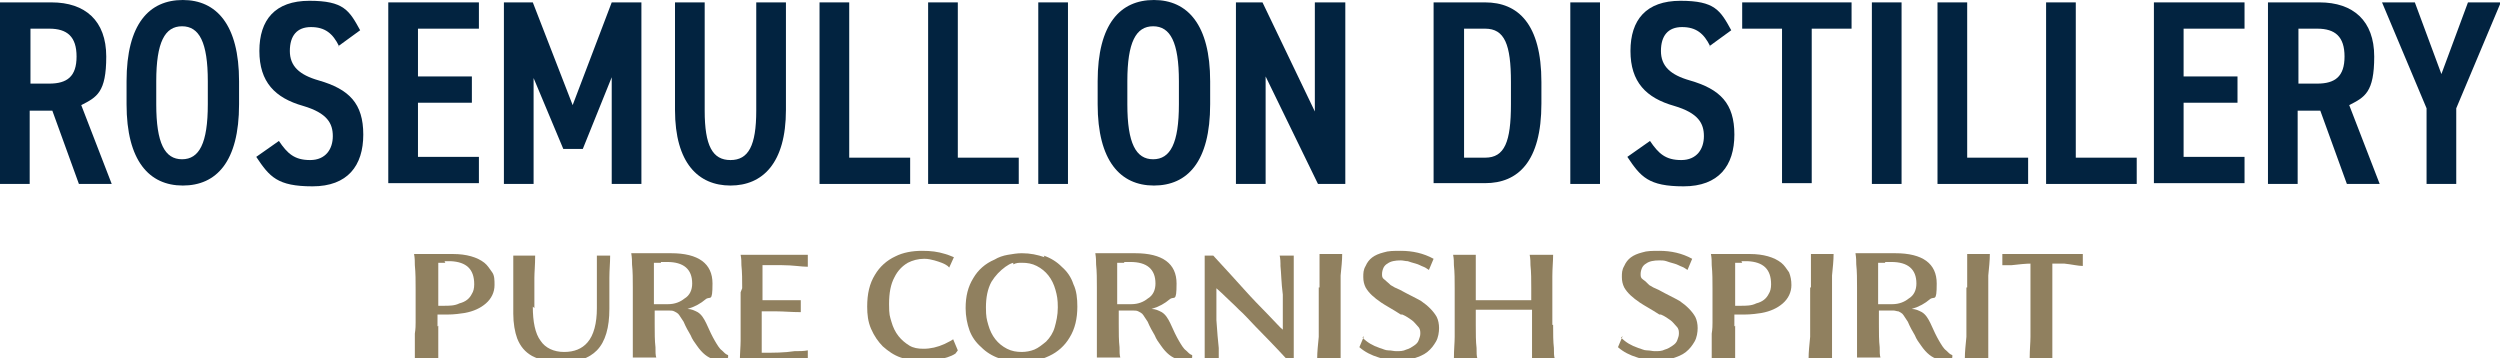 <?xml version="1.0" encoding="UTF-8"?>
<svg xmlns="http://www.w3.org/2000/svg" version="1.1" viewBox="0 0 320 45" width="300px" height="43px" preserveAspectRatio="none">
  <defs>
    <style>
      .cls-1 {
        fill: #022340;
      }

      .cls-2 {
        isolation: isolate;
      }

      .cls-3 {
        fill: #90805f;
      }
    </style>
  </defs>
  <!-- Generator: Adobe Illustrator 28.7.1, SVG Export Plug-In . SVG Version: 1.2.0 Build 142)  -->
  <g>
    <g id="Layer_1">
      <g id="ROSEMULLION_DISTILLERY" class="cls-2">
        <g class="cls-2">
          <path class="cls-1" d="M10.1,23.1l-3.4-9.2h-2.9v9.2H0V.3h6.6c4.3,0,7,2.3,7,6.8s-1.2,5.1-3.2,6.1l3.9,9.9h-4.2ZM6.3,10.5c2.3,0,3.5-.9,3.5-3.4s-1.2-3.5-3.5-3.5h-2.4v6.9h2.4Z"/>
          <path class="cls-1" d="M16.2,13.1v-2.9c0-7.2,2.9-10.2,7.2-10.2s7.2,3.1,7.2,10.2v2.9c0,7.2-2.9,10.2-7.2,10.2s-7.2-3.1-7.2-10.2ZM20,10.2v2.9c0,4.9,1.1,6.9,3.3,6.9s3.3-2,3.3-6.9v-2.9c0-4.9-1.1-6.9-3.3-6.9s-3.3,2-3.3,6.9Z"/>
          <path class="cls-1" d="M43.4,5.8c-.8-1.6-1.8-2.4-3.6-2.4s-2.7,1.1-2.7,3,1.2,3,3.7,3.7c3.9,1.1,5.7,2.9,5.7,6.8s-2,6.5-6.5,6.5-5.5-1.2-7.2-3.7l2.9-2c1.1,1.6,2,2.4,4,2.4s2.9-1.4,2.9-3-.7-2.9-3.8-3.8c-3.6-1-5.6-3-5.6-6.9s2-6.3,6.4-6.3,5.1,1.2,6.5,3.7l-2.8,2Z"/>
          <path class="cls-1" d="M61.3.3v3.3h-7.8v6h6.9v3.3h-6.9v6.8h7.8v3.3h-11.6V.3h11.6Z"/>
          <path class="cls-1" d="M73.3,13.2L78.3.3h3.8v22.8h-3.8v-13.4l-3.7,9h-2.5l-3.8-8.9v13.3h-3.8V.3h3.7l5.1,12.9Z"/>
          <path class="cls-1" d="M100.6.3v13.5c0,6.7-3,9.5-7.1,9.5s-7.1-2.8-7.1-9.5V.3h3.8v13.6c0,4.4,1,6.2,3.3,6.2s3.3-1.8,3.3-6.2V.3h3.8Z"/>
          <path class="cls-1" d="M108.7,19.8h7.8v3.3h-11.6V.3h3.8v19.5Z"/>
          <path class="cls-1" d="M122.6,19.8h7.8v3.3h-11.6V.3h3.8v19.5Z"/>
          <path class="cls-1" d="M136.7,23.1h-3.8V.3h3.8v22.8Z"/>
          <path class="cls-1" d="M140.5,13.1v-2.9c0-7.2,2.9-10.2,7.2-10.2s7.2,3.1,7.2,10.2v2.9c0,7.2-2.9,10.2-7.2,10.2s-7.2-3.1-7.2-10.2ZM144.3,10.2v2.9c0,4.9,1.1,6.9,3.3,6.9s3.3-2,3.3-6.9v-2.9c0-4.9-1.1-6.9-3.3-6.9s-3.3,2-3.3,6.9Z"/>
          <path class="cls-1" d="M172.2.3v22.8h-3.5l-6.7-13.5v13.5h-3.8V.3h3.4l6.7,13.7V.3h3.8Z"/>
          <path class="cls-1" d="M183.5,23.1V.3h6.6c4.2,0,7.2,2.7,7.2,10v2.7c0,7.3-3,10-7.2,10h-6.6ZM193.4,13v-2.7c0-4.7-.8-6.7-3.3-6.7h-2.7v16.2h2.7c2.5,0,3.3-2,3.3-6.7Z"/>
          <path class="cls-1" d="M204.8,23.1h-3.8V.3h3.8v22.8Z"/>
          <path class="cls-1" d="M218.9,5.8c-.8-1.6-1.8-2.4-3.6-2.4s-2.7,1.1-2.7,3,1.2,3,3.7,3.7c3.9,1.1,5.7,2.9,5.7,6.8s-2,6.5-6.5,6.5-5.5-1.2-7.2-3.7l2.9-2c1.1,1.6,2,2.4,4,2.4s2.9-1.4,2.9-3-.7-2.9-3.8-3.8c-3.6-1-5.6-3-5.6-6.9s2-6.3,6.4-6.3,5.1,1.2,6.5,3.7l-2.8,2Z"/>
          <path class="cls-1" d="M237,.3v3.3h-5.1v19.4h-3.8V3.6h-5.1V.3h14.1Z"/>
          <path class="cls-1" d="M243.4,23.1h-3.8V.3h3.8v22.8Z"/>
          <path class="cls-1" d="M251.8,19.8h7.8v3.3h-11.6V.3h3.8v19.5Z"/>
          <path class="cls-1" d="M265.7,19.8h7.8v3.3h-11.6V.3h3.8v19.5Z"/>
          <path class="cls-1" d="M287.3.3v3.3h-7.8v6h6.9v3.3h-6.9v6.8h7.8v3.3h-11.6V.3h11.6Z"/>
          <path class="cls-1" d="M300.4,23.1l-3.4-9.2h-2.9v9.2h-3.8V.3h6.6c4.3,0,7,2.3,7,6.8s-1.2,5.1-3.2,6.1l3.9,9.9h-4.2ZM296.6,10.5c2.3,0,3.5-.9,3.5-3.4s-1.2-3.5-3.5-3.5h-2.4v6.9h2.4Z"/>
          <path class="cls-1" d="M304.9.3h4.2l3.4,9,3.4-9h4.2l-5.7,13.3v9.5h-3.8v-9.5l-5.7-13.3Z"/>
        </g>
      </g>
      <g id="PURE_CORNISH_SPIRIT" class="cls-2">
        <g class="cls-2">
          <path class="cls-3" d="M56.1,40.9c0,1,0,1.9,0,2.9,0,.6,0,1,0,1.3h-3c0-.2,0-.4,0-.8v-2.4c.1-.6.1-1.1.1-1.4v-4.2c0-1,0-2-.1-3,0-.4,0-.9-.1-1.4h1.8c.6,0,1.2,0,1.7,0,.5,0,1,0,1.5,0,1.7,0,3.1.4,4,1.1.4.3.7.8,1,1.2s.3,1,.3,1.6c0,.9-.4,1.7-1.1,2.3-.7.6-1.6,1-2.7,1.2-.7.1-1.4.2-2.2.2s-.8,0-1.3,0v1.5ZM57,33c-.3,0-.6,0-.9,0v5.4c.3,0,.5,0,.7,0,.7,0,1.4,0,2-.3.8-.2,1.3-.6,1.6-1.2.2-.3.3-.7.3-1.2,0-1.9-1-2.8-3-2.9-.2,0-.4,0-.8,0Z"/>
          <path class="cls-3" d="M68.2,38.5c0,1.9.3,3.4,1,4.3.6.9,1.7,1.4,3,1.4s2.3-.4,3-1.2c.8-.9,1.2-2.4,1.2-4.3v-2.3c0-.9,0-1.8,0-2.9v-1.4c0,0,1.7,0,1.7,0,0,.9-.1,1.8-.1,2.8,0,.5,0,1,0,1.5v2.4c0,2.3-.5,4.1-1.6,5.2-1,1-2.5,1.5-4.4,1.5s-2.9-.3-3.9-.8c-.9-.5-1.5-1.2-1.9-2.2-.3-.8-.5-1.9-.5-3.1v-2.9c0-.7,0-1.7,0-3v-1.4c0,0,2.8,0,2.8,0,0,1.2-.1,2.1-.1,2.8,0,.5,0,1,0,1.6v2.2Z"/>
          <path class="cls-3" d="M93.1,45c-.1,0-.3,0-.4.1-.2,0-.5,0-.7,0s-.5,0-.7,0c-.7-.2-1.4-.7-2.1-1.7-.3-.4-.6-.8-.8-1.3-.3-.5-.6-1-.9-1.7-.3-.4-.5-.8-.7-1-.1-.1-.3-.2-.5-.3s-.4-.1-.6-.1c-.4,0-.7,0-.9,0h-1v1.7c0,1.1,0,2.1.1,2.9,0,.6,0,1,.1,1.3h-3v-.2s0-1.3,0-1.3c0-.4,0-1.1,0-2.1,0-.2,0-.6,0-1.1v-4.1c0-1,0-2-.1-2.9,0-.4,0-.8-.1-1.4,1.1,0,2.1,0,2.9,0,.8,0,1.6,0,2.2,0,3.5,0,5.3,1.3,5.3,3.8s-.3,1.5-.9,2c-.6.5-1.3.9-2.3,1.2.5,0,.9.2,1.3.4.5.3.8.8,1.1,1.4.4.9.8,1.7,1.1,2.2.3.5.6,1,.9,1.2.3.3.5.5.8.6v.3ZM84.6,33h-.5c-.2,0-.4,0-.4,0v5.2c.4,0,.7,0,.8,0,.3,0,.7,0,1,0,.9,0,1.6-.3,2.1-.7.7-.4,1-1.1,1-1.9,0-1.8-1.1-2.7-3.2-2.7s-.4,0-.8,0Z"/>
          <path class="cls-3" d="M95,36.2c0-1,0-2-.1-2.9,0-.4,0-.8-.1-1.3h8.6v1.5c-.8,0-1.9-.2-3.3-.2-.7,0-1.5,0-2.5,0v4.4c1.7,0,2.8,0,3.5,0h.6s.8,0,.8,0v1.5c-1.2,0-2.2-.1-3.1-.1-.8,0-1.4,0-1.9,0v5.2c1.5,0,2.9,0,4.2-.2.6,0,1.2,0,1.7-.1v1.5h-8.7c0-1.1.1-2,.1-2.7,0-.5,0-1,0-1.5v-4.6Z"/>
          <path class="cls-3" d="M122.3,44.4c-.6.4-1.4.6-2.4.8-.5.1-1.1.2-1.7.2-1,0-2-.2-2.9-.5s-1.6-.8-2.3-1.4c-.6-.6-1.1-1.3-1.5-2.2s-.5-1.8-.5-2.8c0-1.6.3-2.9,1-4,.6-1,1.5-1.8,2.6-2.3,1-.5,2.2-.7,3.4-.7s2,.1,3,.4c.4.1.8.3,1.1.4l-.6,1.3s0,0-.2-.2c-.4-.3-1-.5-1.7-.7-.4-.1-.8-.2-1.3-.2-.8,0-1.5.2-2.1.5-.7.4-1.3,1-1.7,1.8-.5.9-.7,2-.7,3.4s.1,1.5.3,2.2c.2.7.5,1.3.9,1.8.4.5.9.9,1.4,1.2s1.1.4,1.8.4c.9,0,1.8-.2,2.7-.6.4-.2.6-.3.8-.4.2-.1.3-.2.3-.2l.6,1.4Z"/>
          <path class="cls-3" d="M133.6,32.1c.9.3,1.7.8,2.3,1.4.7.6,1.2,1.3,1.5,2.2.4.8.5,1.8.5,2.8,0,1.5-.3,2.8-1,3.9-.6,1-1.5,1.8-2.6,2.3-1.1.5-2.2.8-3.5.8s-2-.2-2.9-.5-1.7-.8-2.3-1.4c-.7-.6-1.2-1.3-1.5-2.1s-.5-1.8-.5-2.8c0-1.5.3-2.7,1-3.8.6-1,1.5-1.8,2.7-2.3.5-.3,1.1-.5,1.7-.6.6-.1,1.2-.2,1.8-.2,1.1,0,2,.2,2.9.5ZM129.7,33c-.4.1-.7.3-1,.5-.7.5-1.3,1.1-1.8,1.9-.5.9-.7,2-.7,3.2s.1,1.5.3,2.2.5,1.3.9,1.8c.4.5.9.9,1.5,1.2.6.3,1.2.4,1.9.4.5,0,1.1-.1,1.6-.3.5-.2,1-.6,1.5-1,.5-.5.9-1.1,1.1-1.8s.4-1.5.4-2.5-.1-1.5-.3-2.2c-.2-.7-.5-1.3-.9-1.8-.4-.5-.9-.9-1.5-1.2s-1.2-.4-1.9-.4c-.4,0-.7,0-1.1.2Z"/>
          <path class="cls-3" d="M152.5,45c-.1,0-.3,0-.4.1-.2,0-.5,0-.7,0s-.5,0-.7,0c-.7-.2-1.4-.7-2.1-1.7-.3-.4-.6-.8-.8-1.3-.3-.5-.6-1-.9-1.7-.3-.4-.5-.8-.7-1-.1-.1-.3-.2-.5-.3s-.4-.1-.6-.1c-.4,0-.7,0-.9,0h-1v1.7c0,1.1,0,2.1.1,2.9,0,.6,0,1,.1,1.3h-3v-.2s0-1.3,0-1.3c0-.4,0-1.1,0-2.1,0-.2,0-.6,0-1.1v-4.1c0-1,0-2-.1-2.9,0-.4,0-.8-.1-1.4,1.1,0,2.1,0,2.9,0,.8,0,1.6,0,2.2,0,3.5,0,5.3,1.3,5.3,3.8s-.3,1.5-.9,2c-.6.5-1.3.9-2.3,1.2.5,0,.9.2,1.3.4.5.3.8.8,1.1,1.4.4.9.8,1.7,1.1,2.2.3.5.6,1,.9,1.2.3.3.5.5.8.6v.3ZM143.9,33h-.5c-.2,0-.4,0-.4,0v5.2c.4,0,.7,0,.8,0,.3,0,.7,0,1,0,.9,0,1.6-.3,2.1-.7.7-.4,1-1.1,1-1.9,0-1.8-1.1-2.7-3.2-2.7s-.4,0-.8,0Z"/>
          <path class="cls-3" d="M164.7,45.1c-1.5-1.6-2.9-3-4-4.1-.8-.8-1.4-1.5-2.1-2.1-.8-.8-1.4-1.3-1.8-1.7-.5-.5-.9-.8-1.1-1v4c.1,1.5.2,2.6.3,3.5,0,.4,0,.8,0,1v.4s-1.8,0-1.8,0c0-.3,0-.8,0-1.3v-.5c0-1.1,0-2,0-2.7v-4.3c0-1,0-2,0-3.1v-1.1c0,0,1.1,0,1.1,0,1.6,1.7,2.9,3.1,4,4.3,1,1.1,2,2.1,3,3.1,1,1,1.6,1.7,1.9,1.9v-4.4c-.2-1.5-.2-2.7-.3-3.6v-.3c0-.6-.1-1-.1-1h1.8c0,.3,0,.5,0,.8v2.4c0,.6,0,1.1,0,1.4v4.3c0,1.2,0,2.3,0,3.1,0,.5,0,.9,0,1.1h-1.2Z"/>
          <path class="cls-3" d="M168.9,36.1c0-.8,0-1.8,0-2.9v-1.3c0,0,2.9,0,2.9,0,0,.8-.1,1.7-.2,2.7,0,.5,0,1,0,1.5v4.7c0,1,0,2,0,2.9,0,.6,0,1,0,1.3h-3c0-.8.1-1.7.2-2.7,0-.5,0-1,0-1.5v-4.7Z"/>
          <path class="cls-3" d="M174.4,42.4c.6.6,1.3,1,2.2,1.3.4.1.7.3,1.1.3s.7.1,1,.1c.5,0,.9,0,1.3-.2.4-.1.7-.3,1-.5.3-.2.5-.4.6-.7.1-.3.2-.5.2-.8s0-.6-.3-.9-.5-.6-.8-.8c-.3-.2-.7-.5-1.2-.7h-.2c-1.1-.7-1.9-1.1-2.5-1.5-.9-.6-1.6-1.2-2-1.9-.2-.4-.3-.8-.3-1.3s0-.9.3-1.4c.4-.9,1.1-1.4,2.3-1.7.6-.2,1.3-.2,2.2-.2,1.5,0,2.9.3,4.2,1l-.6,1.4c-.2-.1-.4-.3-.7-.4-.3-.1-.6-.3-1-.4-.4-.1-.7-.2-1-.3-.3,0-.6-.1-.9-.1-.7,0-1.3.1-1.7.4-.2.1-.4.3-.5.5-.1.2-.2.5-.2.8s0,.5.3.7c.2.2.5.4.8.7.3.2.7.4,1.2.6,1.1.6,2,1,2.7,1.4.9.6,1.6,1.3,2,2,.2.4.3.9.3,1.4s-.1,1.2-.4,1.7-.6.9-1.1,1.3c-.5.4-1.1.6-1.7.8s-1.4.3-2.1.3-1.6-.1-2.4-.4c-1-.3-1.8-.7-2.5-1.3l.6-1.4Z"/>
          <path class="cls-3" d="M198.8,40.8c0,1.1,0,2.1.1,2.9,0,.6,0,1,.1,1.3h-2.9v-6.1c-.6,0-1,0-1.4,0h-.6c-.7,0-1.2,0-1.6,0s-1,0-1.8,0h-.5c-.3,0-.8,0-1.3,0v1.9c0,1.1,0,2.1.1,2.9,0,.6,0,1,.1,1.3h-3c0-1.1.1-2,.1-2.7,0-.5,0-1,0-1.5v-4.6c0-1,0-2-.1-2.9,0-.4,0-.8-.1-1.3h2.9v5.7c.6,0,1,0,1.3,0h.5c.7,0,1.3,0,1.8,0s1.3,0,2.1,0c.6,0,1,0,1.4,0v-1.5c0-1,0-2-.1-2.9,0-.3,0-.8-.1-1.3h3c0,.8-.1,1.7-.1,2.7,0,.5,0,1,0,1.5v4.6Z"/>
          <path class="cls-3" d="M207.5,42.4c.6.6,1.3,1,2.2,1.3.4.1.7.3,1.1.3s.7.1,1,.1c.5,0,.9,0,1.3-.2.4-.1.7-.3,1-.5.3-.2.5-.4.6-.7.1-.3.2-.5.2-.8s0-.6-.3-.9-.5-.6-.8-.8c-.3-.2-.7-.5-1.2-.7h-.2c-1.1-.7-1.9-1.1-2.5-1.5-.9-.6-1.6-1.2-2-1.9-.2-.4-.3-.8-.3-1.3s0-.9.3-1.4c.4-.9,1.1-1.4,2.3-1.7.6-.2,1.3-.2,2.2-.2,1.5,0,2.9.3,4.2,1l-.6,1.4c-.2-.1-.4-.3-.7-.4-.3-.1-.6-.3-1-.4-.4-.1-.7-.2-1-.3s-.6-.1-.9-.1c-.7,0-1.3.1-1.7.4-.2.1-.4.3-.5.5-.1.2-.2.5-.2.8s0,.5.3.7.5.4.8.7c.3.2.7.4,1.2.6,1.1.6,2,1,2.7,1.4.9.6,1.6,1.3,2,2,.2.4.3.9.3,1.4s-.1,1.2-.4,1.7c-.3.5-.6.9-1.1,1.3-.5.4-1.1.6-1.7.8-.7.2-1.4.3-2.1.3s-1.6-.1-2.4-.4c-1-.3-1.8-.7-2.5-1.3l.6-1.4Z"/>
          <path class="cls-3" d="M222.1,40.9c0,1,0,1.9,0,2.9,0,.6,0,1,0,1.3h-3c0-.2,0-.4,0-.8v-2.4c.1-.6.1-1.1.1-1.4v-4.2c0-1,0-2-.1-3,0-.4,0-.9-.1-1.4h1.8c.6,0,1.2,0,1.7,0,.5,0,1,0,1.5,0,1.7,0,3.1.4,4,1.1.4.3.7.8,1,1.2.2.5.3,1,.3,1.6,0,.9-.4,1.7-1.1,2.3-.7.6-1.6,1-2.7,1.2-.7.1-1.4.2-2.2.2s-.8,0-1.3,0v1.5ZM223,33c-.3,0-.6,0-.9,0v5.4c.3,0,.5,0,.7,0,.7,0,1.4,0,2-.3.8-.2,1.3-.6,1.6-1.2.2-.3.3-.7.3-1.2,0-1.9-1-2.8-3-2.9-.2,0-.4,0-.8,0Z"/>
          <path class="cls-3" d="M231.8,36.1c0-.8,0-1.8,0-2.9v-1.3c0,0,2.9,0,2.9,0,0,.8-.1,1.7-.2,2.7,0,.5,0,1,0,1.5v4.7c0,1,0,2,0,2.9,0,.6,0,1,0,1.3h-3c0-.8.1-1.7.2-2.7,0-.5,0-1,0-1.5v-4.7Z"/>
          <path class="cls-3" d="M249.8,45c-.1,0-.3,0-.4.1-.2,0-.5,0-.7,0s-.5,0-.7,0c-.7-.2-1.4-.7-2.1-1.7-.3-.4-.6-.8-.8-1.3-.3-.5-.6-1-.9-1.7-.3-.4-.5-.8-.7-1-.1-.1-.3-.2-.5-.3-.2,0-.4-.1-.6-.1-.4,0-.7,0-.9,0h-1v1.7c0,1.1,0,2.1.1,2.9,0,.6,0,1,.1,1.3h-3v-.2s0-1.3,0-1.3c0-.4,0-1.1,0-2.1,0-.2,0-.6,0-1.1v-4.1c0-1,0-2-.1-2.9,0-.4,0-.8-.1-1.4,1.1,0,2.1,0,2.9,0,.8,0,1.6,0,2.2,0,3.5,0,5.3,1.3,5.3,3.8s-.3,1.5-.9,2c-.6.5-1.3.9-2.3,1.2.5,0,.9.2,1.3.4.5.3.8.8,1.1,1.4.4.9.8,1.7,1.1,2.2.3.5.6,1,.9,1.2.3.3.5.5.8.6v.3ZM241.3,33h-.5c-.2,0-.4,0-.4,0v5.2c.4,0,.7,0,.8,0,.3,0,.7,0,1,0,.9,0,1.6-.3,2.1-.7.7-.4,1-1.1,1-1.9,0-1.8-1.1-2.7-3.2-2.7s-.4,0-.8,0Z"/>
          <path class="cls-3" d="M251.8,36.1c0-.8,0-1.8,0-2.9v-1.3c0,0,2.9,0,2.9,0,0,.8-.1,1.7-.2,2.7,0,.5,0,1,0,1.5v4.7c0,1,0,2,0,2.9,0,.6,0,1,0,1.3h-3c0-.8.1-1.7.2-2.7,0-.5,0-1,0-1.5v-4.7Z"/>
          <path class="cls-3" d="M260.1,33.1c-.8,0-1.7.1-2.6.2-.2,0-.4,0-.5,0h-.7c0,0,0-1.4,0-1.4h10.3v1.5c-.6,0-1.4-.2-2.4-.3h-1.5c0,0,0,7.7,0,7.7,0,.9,0,1.8,0,2.9v1.3c0,0-2.9,0-2.9,0,0-1.1.1-2,.1-2.7,0-.5,0-1,0-1.5v-7.8Z"/>
        </g>
      </g>
    </g>
  </g>
</svg>